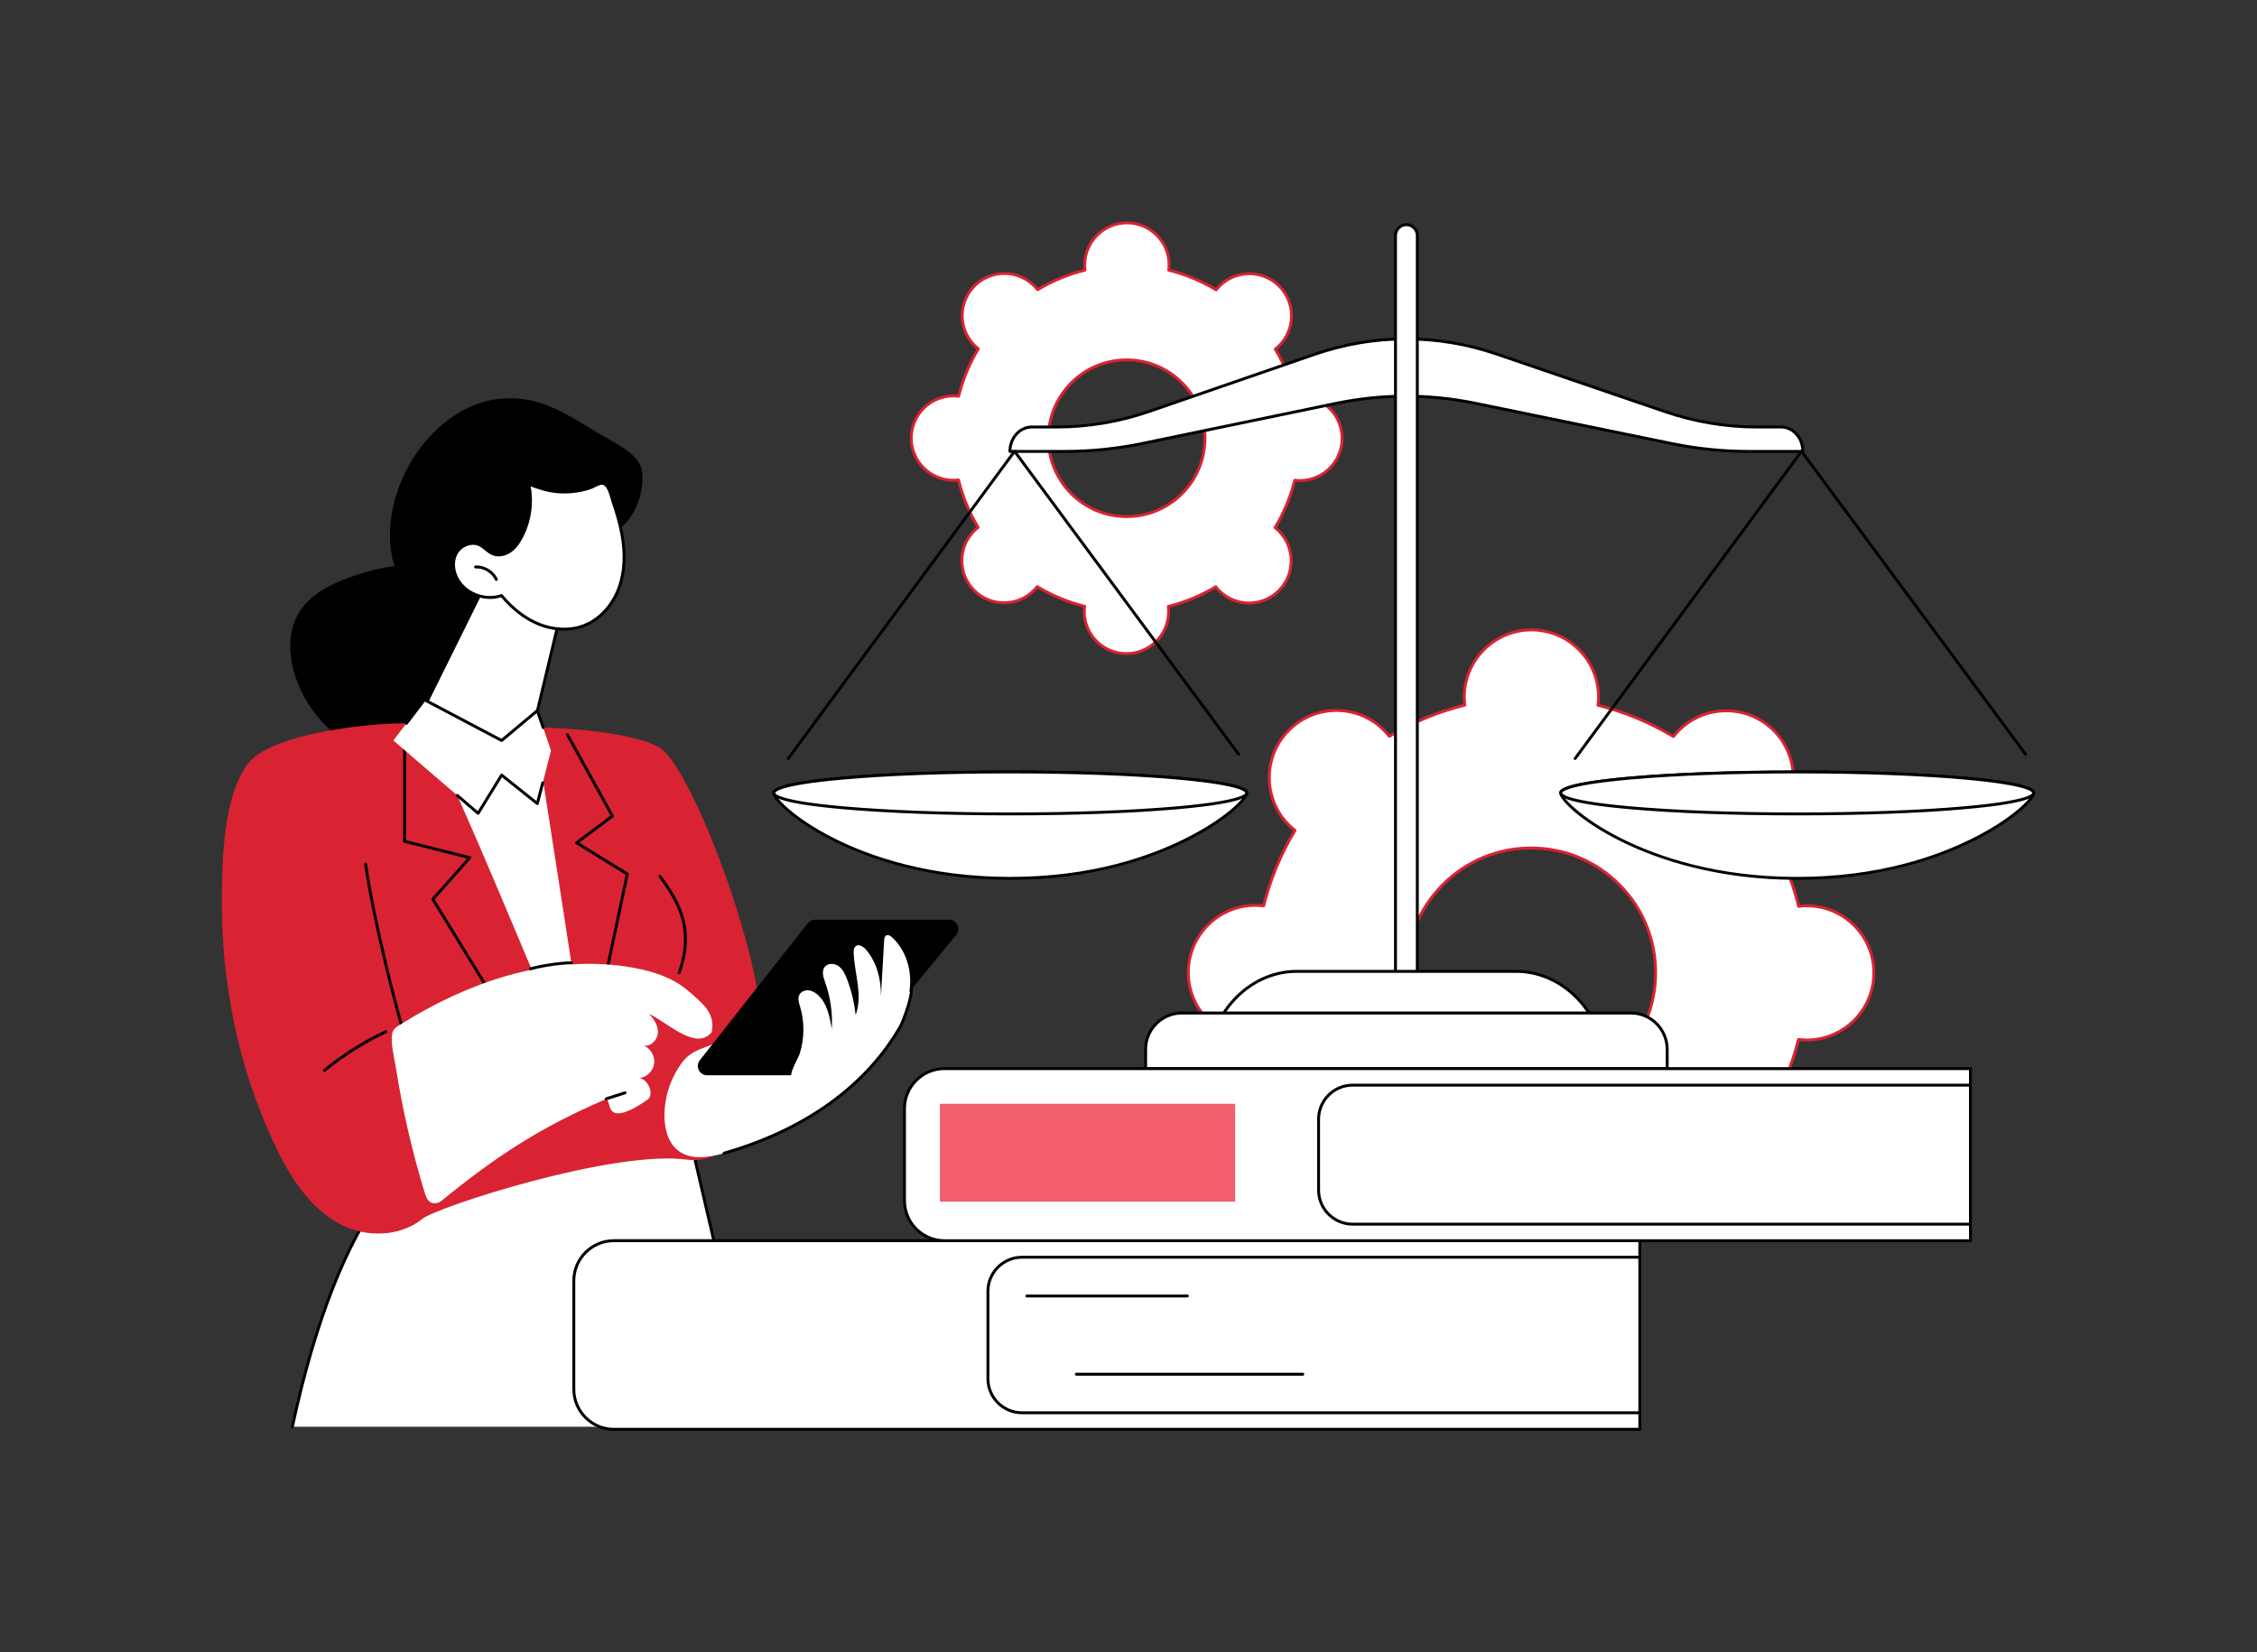 <svg xmlns="http://www.w3.org/2000/svg" id="Illustration" viewBox="0 0 3415 2500"><rect x="0" y="0" width="3415" height="2500" fill="#333333" stroke="none"/><defs><style>      .cls-1 {        fill: #fff;      }      .cls-2 {        fill: #f25e6b;      }      .cls-3 {        fill: #d92332;      }    </style></defs><g><g><path class="cls-1" d="M1935.49,432.88c-24.9-24.95-65.31-24.99-90.27-.08-1.86,1.86-3.54,3.82-5.12,5.84-22.59-13.64-46.79-23.59-71.74-29.8.31-2.54.52-5.12.53-7.74.04-35.25-28.5-63.86-63.75-63.89-35.25-.03-63.87,28.52-63.91,63.77,0,2.63.2,5.2.5,7.75-24.96,6.16-49.19,16.07-71.82,29.67-1.58-2.02-3.25-3.99-5.11-5.85-24.9-24.95-65.31-24.99-90.27-.08-24.96,24.91-25.01,65.32-.11,90.27,1.86,1.86,3.82,3.54,5.84,5.12-13.65,22.6-23.61,46.8-29.82,71.75-2.54-.31-5.12-.52-7.74-.52-35.25-.03-63.87,28.52-63.91,63.77-.04,35.25,28.5,63.86,63.75,63.89,2.63,0,5.2-.2,7.74-.51,6.15,24.96,16.05,49.18,29.64,71.81-2.02,1.58-3.99,3.25-5.85,5.11-24.96,24.91-25.01,65.32-.11,90.27,24.9,24.95,65.31,24.99,90.27.08,1.86-1.86,3.54-3.82,5.12-5.84,22.6,13.64,46.8,23.59,71.74,29.8-.31,2.54-.52,5.12-.53,7.74-.04,35.25,28.5,63.86,63.75,63.89,35.25.03,63.87-28.52,63.91-63.77,0-2.63-.2-5.2-.5-7.75,24.96-6.16,49.19-16.07,71.82-29.67,1.58,2.02,3.25,3.99,5.11,5.85,24.9,24.95,65.31,24.99,90.27.08,24.96-24.91,25.01-65.32.11-90.27-1.86-1.86-3.82-3.54-5.84-5.12,13.65-22.6,23.61-46.8,29.82-71.75,2.54.31,5.12.52,7.74.52,35.25.03,63.87-28.52,63.91-63.77.04-35.25-28.5-63.86-63.75-63.89-2.63,0-5.2.2-7.74.51-6.16-24.96-16.05-49.18-29.64-71.81,2.02-1.58,3.99-3.25,5.85-5.11,24.96-24.91,25.01-65.32.11-90.27ZM1788.65,579.4c46.24,46.33,46.14,121.39-.21,167.64-46.35,46.25-121.41,46.18-167.64-.15-46.24-46.33-46.14-121.39.21-167.64,46.35-46.25,121.41-46.18,167.64.15Z"></path><path class="cls-3" d="M1704.38,991.3h-.06c-17.64-.02-34.21-6.9-46.67-19.38-12.46-12.48-19.31-29.07-19.28-46.71,0-1.91.11-3.91.33-6.08-24.19-6.21-47.33-15.82-68.83-28.59-1.39,1.69-2.74,3.18-4.08,4.52-12.48,12.45-29.04,19.3-46.66,19.3h-.06c-17.64-.02-34.21-6.9-46.67-19.38-25.71-25.77-25.66-67.66.12-93.39,1.34-1.34,2.84-2.68,4.53-4.07-12.73-21.54-22.29-44.69-28.44-68.89-2.18.21-4.21.23-6.08.31-17.64-.02-34.21-6.9-46.67-19.38-12.46-12.48-19.31-29.07-19.28-46.71.05-36.39,29.67-65.97,66.05-65.97h.06c1.9,0,3.9.11,6.08.32,6.22-24.19,15.83-47.33,28.61-68.84-1.69-1.39-3.18-2.73-4.52-4.07-25.72-25.77-25.66-67.66.11-93.39,25.78-25.72,67.67-25.69,93.39.08,1.34,1.34,2.68,2.83,4.07,4.53,21.54-12.73,44.7-22.3,68.9-28.46-.21-2.17-.31-4.17-.31-6.08.05-36.39,29.67-65.97,66.05-65.97h.06c17.64.02,34.21,6.9,46.67,19.38s19.31,29.07,19.28,46.71c0,1.91-.11,3.91-.33,6.08,24.18,6.2,47.31,15.81,68.83,28.59,1.4-1.7,2.72-3.16,4.08-4.52,25.78-25.72,67.67-25.69,93.39.08,25.71,25.77,25.66,67.66-.12,93.39-1.36,1.36-2.82,2.68-4.53,4.07,12.72,21.53,22.28,44.69,28.44,68.89,2.16-.21,4.15-.31,6.04-.31h.04c17.64.02,34.21,6.9,46.67,19.38,12.46,12.48,19.31,29.07,19.28,46.71-.05,36.39-29.67,65.97-66.06,65.97h-.06c-1.9,0-3.9-.11-6.08-.32-6.22,24.18-15.83,47.32-28.61,68.84,1.69,1.39,3.18,2.73,4.52,4.07,25.72,25.77,25.66,67.67-.11,93.39-12.47,12.44-29.04,19.3-46.65,19.3h-.06c-17.64-.02-34.21-6.9-46.67-19.38-1.36-1.36-2.67-2.82-4.07-4.53-21.54,12.73-44.7,22.3-68.9,28.46.21,2.19.31,4.19.31,6.08-.05,36.39-29.67,65.97-66.05,65.97ZM1569.36,885.46c.39,0,.78.1,1.14.32,22.14,13.37,46.07,23.31,71.14,29.55,1.08.27,1.79,1.3,1.65,2.41-.34,2.75-.51,5.2-.51,7.48-.02,16.46,6.37,31.94,18,43.59,11.63,11.65,27.09,18.07,43.55,18.09h.06c33.96,0,61.61-27.61,61.65-61.57,0-2.29-.15-4.67-.49-7.48-.13-1.1.58-2.13,1.66-2.4,25.07-6.19,49.03-16.09,71.21-29.42.96-.57,2.19-.34,2.87.53,1.75,2.23,3.32,4.03,4.93,5.64,11.63,11.65,27.1,18.08,43.56,18.09h.06c16.44,0,31.9-6.4,43.54-18.01,24.06-24.01,24.11-63.1.11-87.16-1.6-1.6-3.44-3.22-5.64-4.94-.87-.69-1.1-1.92-.52-2.87,13.38-22.15,23.33-46.09,29.57-71.15.27-1.08,1.3-1.78,2.41-1.65,2.79.34,5.31.58,7.53.51,33.96,0,61.61-27.61,61.65-61.57.02-16.46-6.37-31.94-18-43.6-11.63-11.65-27.09-18.07-43.55-18.09h-.04c-2.26,0-4.69.16-7.44.49-1.11.13-2.14-.58-2.4-1.66-6.18-25.07-16.07-49.03-29.39-71.2-.57-.95-.34-2.18.53-2.87,2.24-1.75,4.03-3.31,5.65-4.93,24.06-24.01,24.11-63.1.11-87.16-24-24.05-63.09-24.08-87.16-.08-1.62,1.61-3.19,3.4-4.94,5.64-.69.88-1.92,1.09-2.87.52-22.15-13.37-46.09-23.32-71.14-29.55-1.08-.27-1.79-1.3-1.65-2.41.34-2.75.51-5.2.51-7.48.02-16.46-6.37-31.94-18-43.59-11.63-11.65-27.09-18.07-43.55-18.09h-.06c-33.95,0-61.6,27.61-61.65,61.57,0,2.28.16,4.72.49,7.48.13,1.11-.58,2.14-1.66,2.4-25.07,6.19-49.03,16.09-71.21,29.42-.96.57-2.18.34-2.87-.53-1.72-2.2-3.33-4.04-4.93-5.65-24-24.05-63.09-24.08-87.16-.08-24.06,24.01-24.1,63.1-.11,87.16,1.6,1.6,3.44,3.22,5.64,4.94.87.69,1.1,1.92.52,2.87-13.38,22.15-23.33,46.09-29.57,71.15-.27,1.08-1.28,1.82-2.41,1.65-2.77-.34-5.22-.5-7.48-.5h-.06c-33.96,0-61.61,27.61-61.65,61.57-.02,16.46,6.37,31.94,18,43.59,11.63,11.65,27.09,18.07,43.55,18.09,2.17.02,4.71-.16,7.48-.49,1.12-.13,2.14.58,2.4,1.66,6.18,25.07,16.07,49.02,29.39,71.2.57.95.34,2.18-.53,2.87-2.23,1.75-4.03,3.31-5.65,4.93-24.06,24.01-24.11,63.1-.11,87.16,11.63,11.65,27.09,18.07,43.55,18.09h.06c16.44,0,31.9-6.4,43.54-18.01,1.62-1.62,3.19-3.41,4.94-5.64.43-.55,1.08-.84,1.73-.84ZM1704.69,783.89h-.11c-32.25-.03-62.56-12.61-85.34-35.44-47.02-47.12-46.92-123.72.21-170.76,22.81-22.76,53.1-35.29,85.31-35.29h.11c32.25.03,62.56,12.61,85.34,35.44,47.02,47.12,46.92,123.72-.21,170.76-22.81,22.76-53.1,35.29-85.31,35.29ZM1704.77,546.81c-31.04,0-60.22,12.07-82.2,34-45.42,45.32-45.51,119.13-.2,164.53,21.94,21.99,51.14,34.12,82.22,34.15h.11c31.04,0,60.22-12.07,82.2-34,45.42-45.32,45.51-119.13.2-164.53-21.94-21.99-51.14-34.12-82.22-34.15h-.11Z"></path></g><g><path class="cls-1" d="M2683.78,1105.4c-39.61-39.7-103.92-39.76-143.64-.13-2.96,2.96-5.63,6.08-8.15,9.29-35.95-21.71-74.46-37.54-114.16-47.41.5-4.05.83-8.14.84-12.32.07-56.09-45.35-101.61-101.44-101.66-56.09-.05-101.62,45.38-101.69,101.48,0,4.18.32,8.28.8,12.32-39.72,9.81-78.26,25.57-114.27,47.21-2.51-3.21-5.17-6.34-8.12-9.3-39.62-39.7-103.92-39.76-143.64-.13-39.71,39.63-39.79,103.94-.18,143.64,2.95,2.96,6.08,5.63,9.28,8.14-21.72,35.96-37.56,74.47-47.45,114.17-4.05-.49-8.14-.83-12.32-.83-56.09-.05-101.62,45.38-101.69,101.47-.07,56.09,45.35,101.61,101.44,101.66,4.18,0,8.27-.32,12.32-.81,9.79,39.72,25.54,78.26,47.17,114.26-3.21,2.51-6.34,5.17-9.3,8.13-39.71,39.63-39.79,103.94-.18,143.64,39.61,39.7,103.92,39.76,143.64.13,2.96-2.96,5.63-6.08,8.15-9.29,35.95,21.71,74.46,37.53,114.16,47.41-.5,4.05-.83,8.14-.84,12.32-.07,56.09,45.35,101.61,101.44,101.66,56.09.05,101.62-45.38,101.69-101.47,0-4.18-.32-8.28-.8-12.32,39.72-9.81,78.26-25.57,114.27-47.21,2.51,3.21,5.17,6.34,8.12,9.3,39.61,39.7,103.92,39.76,143.64.13,39.71-39.63,39.79-103.94.18-143.64-2.95-2.96-6.08-5.63-9.29-8.14,21.72-35.96,37.56-74.47,47.45-114.17,4.05.49,8.14.83,12.32.83,56.09.05,101.62-45.38,101.69-101.48.07-56.09-45.35-101.61-101.44-101.66-4.18,0-8.27.32-12.32.81-9.8-39.72-25.54-78.26-47.17-114.26,3.21-2.51,6.34-5.17,9.31-8.13,39.71-39.63,39.79-103.94.18-143.64ZM2450.13,1338.55c73.57,73.73,73.42,193.15-.33,266.75-73.75,73.59-193.18,73.49-266.75-.24-73.57-73.73-73.42-193.15.33-266.75,73.75-73.59,193.18-73.49,266.75.24Z"></path><path class="cls-3" d="M2316.04,1992.64h-.09c-27.72-.02-53.76-10.84-73.34-30.46-19.57-19.62-30.34-45.69-30.3-73.4,0-3.3.21-6.81.63-10.66-39.13-9.93-76.53-25.47-111.23-46.2-2.44,3.02-4.78,5.64-7.11,7.97-19.6,19.56-45.64,30.33-73.32,30.33h-.1c-27.72-.02-53.76-10.84-73.34-30.46-40.41-40.5-40.33-106.33.18-146.75,2.33-2.33,4.95-4.66,7.98-7.09-20.66-34.75-36.12-72.19-45.96-111.33-3.84.41-7.32.61-10.61.61h-.04c-27.72-.02-53.76-10.84-73.34-30.46-19.58-19.62-30.34-45.69-30.3-73.4.07-57.19,46.63-103.68,103.8-103.68h.09c3.3,0,6.8.21,10.66.62,9.94-39.12,25.49-76.53,46.23-111.24-3.02-2.44-5.63-4.78-7.96-7.11-19.57-19.62-30.34-45.69-30.3-73.41.03-27.72,10.86-53.77,30.49-73.35,19.6-19.56,45.64-30.33,73.32-30.33h.1c27.72.03,53.76,10.84,73.34,30.46,2.33,2.33,4.66,4.95,7.09,7.98,34.76-20.68,72.2-36.15,111.34-46-.41-3.84-.6-7.34-.6-10.66.07-57.19,46.63-103.68,103.81-103.68h.09c27.72.03,53.76,10.84,73.34,30.46,19.57,19.62,30.34,45.69,30.3,73.4,0,3.3-.21,6.81-.63,10.66,39.11,9.92,76.51,25.46,111.23,46.2,2.44-3.02,4.78-5.63,7.11-7.96,19.6-19.56,45.63-30.33,73.32-30.33.03,0,.06,0,.09,0,27.72.02,53.76,10.84,73.34,30.46,40.41,40.5,40.33,106.33-.18,146.75-2.33,2.33-4.96,4.66-7.98,7.09,20.66,34.74,36.11,72.17,45.96,111.32,3.84-.41,7.32-.61,10.61-.61h.05c27.72.03,53.76,10.84,73.34,30.46,19.58,19.62,30.34,45.69,30.3,73.4-.07,57.18-46.63,103.67-103.8,103.68-3.24.05-6.85-.2-10.75-.62-9.94,39.12-25.49,76.53-46.24,111.24,3.02,2.44,5.63,4.78,7.96,7.11,40.41,40.5,40.33,106.33-.18,146.75-19.6,19.56-45.63,30.33-73.32,30.33h-.09c-27.72-.02-53.76-10.84-73.34-30.46-2.32-2.33-4.65-4.95-7.09-7.98-34.76,20.68-72.2,36.14-111.34,46,.41,3.86.6,7.36.6,10.66-.07,57.18-46.63,103.67-103.8,103.67ZM2101.19,1826.84c.39,0,.78.1,1.14.32,35.33,21.34,73.54,37.2,113.55,47.16,1.08.27,1.79,1.3,1.65,2.41-.55,4.44-.82,8.39-.82,12.06-.03,26.54,10.27,51.5,29.02,70.29,18.74,18.78,43.68,29.14,70.22,29.16h.09c54.75,0,99.33-44.51,99.4-99.27,0-3.66-.25-7.61-.79-12.06-.13-1.1.58-2.13,1.66-2.4,40.02-9.88,78.26-25.68,113.67-46.96.95-.57,2.18-.34,2.87.53,2.77,3.55,5.37,6.52,7.95,9.1,18.74,18.78,43.68,29.14,70.23,29.16h.09c26.51,0,51.44-10.31,70.21-29.04,38.79-38.71,38.87-101.74.17-140.52-2.59-2.59-5.56-5.2-9.09-7.97-.88-.69-1.1-1.92-.53-2.87,21.36-35.36,37.24-73.56,47.2-113.56.27-1.08,1.29-1.81,2.41-1.65,4.49.55,8.42.73,12.15.81,54.75,0,99.33-44.51,99.39-99.27.03-26.54-10.27-51.5-29.01-70.29-18.74-18.78-43.68-29.14-70.23-29.17h-.04c-3.65,0-7.58.26-12.01.8-1.1.14-2.14-.58-2.4-1.66-9.87-40.03-25.66-78.27-46.92-113.65-.57-.95-.34-2.18.53-2.87,3.54-2.76,6.52-5.36,9.11-7.95,38.79-38.71,38.87-101.74.17-140.52-18.74-18.78-43.68-29.14-70.22-29.16-.03,0-.06,0-.09,0-26.51,0-51.44,10.31-70.21,29.04-2.59,2.59-5.2,5.56-7.97,9.09-.68.88-1.91,1.1-2.87.53-35.36-21.35-73.56-37.21-113.55-47.16-1.08-.27-1.79-1.3-1.65-2.41.55-4.44.82-8.39.82-12.06.03-26.54-10.27-51.5-29.02-70.28-18.74-18.78-43.68-29.14-70.22-29.17h-.09c-54.75,0-99.33,44.51-99.4,99.28,0,3.68.25,7.63.79,12.06.13,1.11-.58,2.14-1.66,2.4-40.02,9.88-78.26,25.68-113.66,46.96-.96.57-2.19.34-2.87-.53-2.76-3.54-5.36-6.51-7.95-9.1-18.74-18.78-43.68-29.14-70.22-29.17h-.09c-26.51,0-51.43,10.31-70.2,29.04-18.79,18.75-29.16,43.69-29.19,70.23-.03,26.54,10.27,51.5,29.02,70.29,2.58,2.59,5.55,5.19,9.09,7.97.87.69,1.1,1.92.52,2.87-21.36,35.36-37.24,73.57-47.2,113.56-.27,1.08-1.32,1.81-2.41,1.65-4.45-.54-8.4-.81-12.06-.81h-.09c-54.75,0-99.33,44.51-99.4,99.27-.03,26.54,10.27,51.5,29.01,70.29,18.74,18.78,43.68,29.14,70.23,29.16h.04c3.65,0,7.58-.26,12.01-.8,1.13-.13,2.14.58,2.4,1.66,9.87,40.02,25.65,78.26,46.92,113.65.57.95.34,2.18-.53,2.87-3.59,2.81-6.49,5.33-9.11,7.95-38.79,38.71-38.86,101.74-.17,140.52,18.74,18.78,43.68,29.14,70.22,29.16h.09c26.51,0,51.43-10.31,70.21-29.04,2.59-2.58,5.19-5.56,7.97-9.09.43-.55,1.08-.84,1.73-.84ZM2316.53,1662.62h-.17c-50.97-.05-98.87-19.94-134.86-56.01-74.31-74.47-74.16-195.53.34-269.86,36.04-35.97,83.92-55.77,134.82-55.77h.17c50.97.05,98.87,19.94,134.86,56.01,74.31,74.47,74.16,195.53-.34,269.86-36.04,35.97-83.92,55.77-134.82,55.77ZM2316.65,1285.38c-49.73,0-96.5,19.34-131.71,54.48-72.77,72.62-72.92,190.88-.33,263.63,35.16,35.24,81.95,54.67,131.75,54.72h.17c49.73,0,96.5-19.34,131.71-54.48,72.77-72.62,72.92-190.88.33-263.63-35.16-35.24-81.95-54.67-131.75-54.72h-.17Z"></path></g></g><g><path d="M970.93,710.9c-4.28-24.85-45.44-43.26-67.09-56.27-48.34-29.06-85.82-55.12-142.15-51.64-64.56,3.99-119.5,53.07-148.04,110.98-18.88,38.33-28.45,82.14-21.22,124.23,1.08,6.27,2.6,12.47,4.47,18.58-10.03,1.11-19.98,2.96-29.63,5.31-17.97,4.37-35.78,10.14-52.86,17.23-18.18,7.55-36.01,17.41-49.73,31.73-11.34,11.83-19.2,26.29-22.89,42.24-3.44,14.88-3.38,30.42-.94,45.44,5.35,32.91,21.26,64.55,43.01,89.71,11.74,13.58,25.81,25.33,42.05,33.17,15.55,7.5,32.76,10.82,49.99,10.27,36.18-1.16,69.57-18.68,94.91-43.82,14.06-13.95,25.92-30.02,35.72-47.2,8.69-15.22,15.78-31.49,19.93-48.54,3.13-12.85,4.38-26.3,3.47-39.53,21.09-1.21,42.12-6.85,61.04-16.21,38.87-19.23,60.8-49.8,87.32-82.16,24.03-29.33,27.44-34.07,60.66-55.95,16.96-11.17,38.37-50.52,31.98-87.58Z"></path><g><path class="cls-1" d="M1144.99,2158.93l-104.19-450.44-457.97,92.96c-74.55,98.35-116.81,248.73-140.16,357.49h702.32Z"></path><path d="M442.41,2161.07c-.15,0-.31-.02-.46-.05-1.19-.26-1.95-1.43-1.69-2.62,34.33-159.77,81.71-280.32,140.82-358.3.32-.43.79-.72,1.32-.83l457.97-92.96c1.17-.23,2.31.5,2.58,1.66l104.74,450.31c.28,1.19-.46,2.37-1.65,2.64-1.18.29-2.37-.46-2.64-1.65l-104.26-448.22-455.05,92.37c-58.48,77.48-105.42,197.22-139.52,355.9-.22,1.03-1.14,1.74-2.15,1.74Z"></path></g><g><g><path class="cls-1" d="M737.83,881.19l-112.95,228.19s120.98,487.36,218.52,481.09c97.54-6.28,87.82-444.63,15.14-478.83l-52.1-7.96,42.52-177.99-111.13-44.5Z"></path><path d="M825.74,1109.42c-.13,0-.26-.01-.4-.04l-19.29-3.54c-.59-.11-1.12-.46-1.45-.96-.33-.51-.44-1.13-.3-1.71l42.52-177.99c.28-1.18,1.48-1.91,2.65-1.63,1.18.28,1.91,1.47,1.63,2.65l-41.98,175.73,17,3.12c1.2.22,1.99,1.37,1.77,2.56-.19,1.06-1.12,1.8-2.16,1.8Z"></path></g><g><g><path class="cls-1" d="M940.93,808.06c4.91,26.73,5.04,54.87-4.01,80.5-9.05,25.63-28.11,48.47-53.55,58.17-22.06,8.41-47.3,6.39-69.09-2.69-21.79-9.08-40.34-24.77-55.48-42.85-23.27,8.25-51.61-1.37-65.01-22.06-7.73-11.94-10.45-27.81-4.14-40.56,6.31-12.74,22.93-20.36,35.81-14.29,7.34,3.46,12.56,10.52,20.04,13.67,8.34,3.51,18.29,1.44,25.8-3.6,7.51-5.04,12.91-12.66,17.21-20.6,13.55-25.02,17.59-55.02,11.14-82.72.61,2.62,14.55,6.56,17.03,7.4,6.25,2.11,12.68,3.67,19.2,4.68,12.86,1.99,26.05,1.86,38.87-.36,6.5-1.13,12.91-2.79,19.14-4.99,4.94-1.75,11.35-6.41,16.61-6.47,11-.12,14.28,19.89,16.94,27.63,5.52,16.07,10.41,32.41,13.49,49.14Z"></path><path d="M853.39,954.25c-13.23,0-26.91-2.74-39.95-8.17-19.91-8.3-38.53-22.53-55.35-42.32-23.78,7.63-52.57-2.47-66.15-23.43-8.89-13.72-10.52-30.1-4.26-42.73,7.18-14.49,25.26-21.65,38.72-15.3,3.78,1.78,6.97,4.41,10.07,6.95,3.24,2.66,6.3,5.18,9.89,6.69,7.05,2.98,16.15,1.67,23.72-3.4,6.17-4.14,11.42-10.44,16.5-19.82,13.26-24.48,17.24-54.06,10.93-81.16,0,0,0,0,0,0-.28-1.19.46-2.37,1.64-2.65,1.1-.25,2.17.34,2.56,1.36.74.79,3.8,2.39,13.96,5.55.76.24,1.36.42,1.72.55,6.05,2.04,12.39,3.58,18.84,4.58,12.64,1.96,25.48,1.84,38.15-.36,6.42-1.11,12.74-2.76,18.78-4.9,1.59-.57,3.42-1.49,5.36-2.48,3.95-2,8.03-4.08,11.97-4.12h.13c10.68,0,14.76,14.59,17.47,24.25.54,1.92,1,3.58,1.44,4.86,6.58,19.16,10.89,34.87,13.57,49.45,5.62,30.55,4.24,58.02-4.09,81.63-9.86,27.92-30.36,50.16-54.84,59.5-9.56,3.65-20.02,5.46-30.77,5.46ZM758.81,898.99c.64,0,1.26.28,1.69.79,16.62,19.84,35,34.05,54.64,42.23,22.61,9.42,47.19,10.39,67.45,2.66,23.29-8.88,42.82-30.13,52.26-56.85,8.08-22.87,9.4-49.58,3.92-79.37-2.64-14.36-6.9-29.87-13.4-48.82-.48-1.41-.96-3.12-1.52-5.11-2.35-8.38-5.89-21.03-13.24-21.03h-.07c-2.91.03-6.52,1.87-10.02,3.64-2.07,1.05-4.02,2.04-5.88,2.7-6.28,2.22-12.83,3.93-19.49,5.09-13.15,2.28-26.46,2.4-39.58.37-6.69-1.04-13.28-2.64-19.57-4.77-.34-.11-.91-.29-1.62-.51-5.14-1.6-8.83-2.89-11.44-4.05,4.87,26.62.42,55.05-12.47,78.84-5.44,10.04-11.13,16.83-17.92,21.38-8.79,5.89-19.47,7.34-27.88,3.8-4.18-1.76-7.63-4.6-10.98-7.34-3.02-2.48-5.86-4.82-9.15-6.37-11.16-5.27-26.85,1.06-32.89,13.27-5.49,11.08-3.92,26.14,4.01,38.38,12.79,19.75,40.21,29.06,62.43,21.18.24-.09.49-.13.74-.13ZM801.8,730.54h0s0,0,0,0Z"></path></g><path d="M751.01,878.99c-.83,0-1.62-.47-2-1.26-5.17-10.98-17.28-18.22-29.4-17.62-1.22.05-2.25-.88-2.31-2.09-.06-1.22.88-2.25,2.09-2.31,13.85-.69,27.7,7.59,33.61,20.14.52,1.1.05,2.41-1.06,2.93-.3.14-.62.21-.94.21Z"></path></g></g><g><rect class="cls-1" x="583.79" y="1144.78" width="347.67" height="416.42"></rect><path class="cls-3" d="M515.75,1853.03c-47.71-24.82-77.88-73.48-100.72-122.08-53.7-114.24-79.75-240.85-79.35-367.03.2-62.57,2-156.61,38.67-207.38,39.68-54.94,245.38-68.29,261.28-59.5,31.08,17.19,242.03,564.28,254.21,556.6,8.15-5.14-79.31-529.77-79.31-552.99,52.97.75,149.5,8.4,187.37,30.74,40.67,23.99,124.83,233.89,148.12,368.31,6.24,35.99,7.1,187.32-23.31,215.36-9.84,9.07-19.2,17.2-27.36,24.03-15.52,13-35.83,18.43-55.9,15.68-110.45-15.17-377.62,71.24-400.23,89.53-34.04,27.53-85.42,28.52-123.46,8.73Z"></path><path d="M914.21,1489.78c-.15,0-.31-.01-.46-.05-1.19-.25-1.95-1.42-1.7-2.61l34.62-163.52-75.32-46.41c-.62-.38-1.01-1.05-1.05-1.78-.03-.73.3-1.43.88-1.86l52.56-39.33-67.13-121.52c-.59-1.06-.2-2.41.86-2.99,1.07-.59,2.41-.2,2.99.86l68.06,123.2c.53.96.27,2.17-.61,2.83l-51.51,38.54,73.88,45.53c.79.49,1.19,1.42,1,2.33l-34.94,165.03c-.22,1.04-1.14,1.75-2.15,1.75Z"></path><path d="M742.59,1505.79c-.74,0-1.47-.37-1.88-1.05l-87.61-142.8c-.51-.83-.41-1.89.23-2.61l53.39-60.25-95.1-23.86c-.98-.25-1.67-1.13-1.67-2.14v-147.3c0-1.22.99-2.2,2.2-2.2s2.2.99,2.2,2.2v145.58l96.95,24.32c.75.19,1.34.75,1.57,1.48.23.74.06,1.54-.46,2.11l-54.71,61.75,86.75,141.41c.64,1.04.31,2.39-.73,3.03-.36.22-.75.32-1.15.32Z"></path><path d="M617.24,1586.21c-.93,0-1.8-.6-2.1-1.53-17.86-55.95-52.56-194.89-64.15-276.81-.17-1.2.67-2.32,1.87-2.49,1.21-.18,2.32.67,2.49,1.87,11.56,81.7,46.17,220.28,63.98,276.09.37,1.16-.27,2.4-1.43,2.77-.22.07-.45.11-.67.11Z"></path><path d="M1027.7,1474c-.24,0-.49-.04-.73-.12-1.15-.4-1.75-1.66-1.35-2.81,20.92-59.74,4.5-99.25-28.76-143.62-.73-.97-.53-2.35.44-3.08.97-.73,2.36-.53,3.08.44,34.13,45.54,50.96,86.13,29.39,147.72-.32.91-1.17,1.48-2.08,1.48Z"></path><g><path class="cls-1" d="M642.72,1805.15c1.85,6.03,4.5,12.87,10.51,14.84,4.75,1.56,10.51.49,14.38-2.67,83.12-67.66,149.4-111.24,247.84-153.5,12.51-5.37-7.26,49.15,63.95.47,11.23-7.68,1.84-30.6-11.59-32.84,11.11-1.56,20.59-11.14,22.01-22.25s-5.35-22.75-15.72-27.04c10.76,2.01,20.77-8.69,21.29-19.6.52-10.91-5.95-21.01-13.75-28.67,29.78,14.42,71.52,56.46,95.12,28.12,6.32-28.7-13.8-43.99-36.13-63.16-22.32-19.17-51.42-28.68-80.37-34.11-64.37-12.08-131.42-6.07-194.33,12.11-55.36,16-108.07,41.15-156.96,71.46-12.02,7.45-16.03,9.05-16.21,22.89-.19,14.83,4.15,31.14,6.47,45.78,4.83,30.46,10.67,60.75,17.53,90.82,7.47,32.75,16.12,65.23,25.96,97.35Z"></path><path d="M917.23,1664.91c-.93,0-1.8-.6-2.1-1.53-.37-1.16.27-2.4,1.43-2.77l28.46-9.06c1.16-.37,2.4.27,2.77,1.43.37,1.16-.27,2.4-1.43,2.77l-28.46,9.06c-.22.07-.45.1-.67.1Z"></path><path d="M803.06,1468.18c-.93,0-1.8-.6-2.1-1.53-.37-1.16.27-2.4,1.43-2.77,10.12-3.22,42.5-9.17,62.04-9.17,1.22,0,2.2.99,2.2,2.2s-.99,2.2-2.2,2.2c-19.14,0-50.82,5.81-60.7,8.96-.22.07-.45.1-.67.1Z"></path><path d="M490.87,1621.95c-.64,0-1.27-.28-1.71-.81-.77-.94-.63-2.33.31-3.1,28.54-23.38,59.96-43.17,93.39-58.84,1.11-.52,2.42-.04,2.93,1.06.52,1.1.04,2.41-1.06,2.93-33.1,15.51-64.21,35.11-92.47,58.26-.41.34-.9.5-1.39.5Z"></path></g><g><path class="cls-1" d="M1005.39,1690.68c.45,18.74,5.82,38.81,20.64,50.33,19.06,14.81,46.39,10.61,69.61,3.95,110.22-31.62,209.62-92.6,266.77-191.81,2.36-4.1,23.33-54.25,14.74-65.57-8.08-10.65-28.14,9.58-41.24,12.32-56.76,11.88-112.76,27.33-167.58,46.2-28.18,9.7-56.05,20.3-83.54,31.78-21.02,8.78-38.91,11.15-52.95,30.17-17.48,23.66-27.14,53.2-26.43,82.63Z"></path><path d="M1095.64,1747.16c-.96,0-1.84-.63-2.12-1.6-.34-1.17.34-2.39,1.51-2.72,121.92-34.98,213.72-100.96,265.46-190.79,3.38-5.86,22.17-53.55,14.9-63.14-.74-.97-.54-2.35.42-3.09.97-.74,2.35-.54,3.09.42,9.69,12.77-12.8,64.89-14.59,68-52.33,90.85-145.03,157.52-268.07,192.83-.2.06-.41.09-.61.09Z"></path><path d="M1435.89,1391.65h-202.62c-4.32,0-8.4,1.98-11.07,5.37l-163.34,207.35c-7.26,9.22-.68,22.73,11.07,22.73h195.61c4.22,0,8.22-1.89,10.89-5.14l170.35-207.35c7.53-9.17,1-22.95-10.89-22.95Z"></path><path class="cls-1" d="M1349.75,1418.33c-2.44-2.23-5.91-4.42-8.82-2.85-2.53,1.36-3,4.73-3.16,7.59-1.61,28.07-3.23,56.15-4.84,84.22.34-25.11-6.2-51.08-22.5-70.21-4.01-4.71-11.1-9.15-15.84-5.17-2.86,2.39-3.08,6.64-2.91,10.36,1.4,31.52,14.04,64.09,2.93,93.62-1.98-18.78-6.46-37.29-13.27-54.9-2.79-7.22-6.26-14.63-12.57-19.12-6.32-4.49-16.26-4.75-20.99,1.38-5.02,6.51-1.91,15.79.84,23.53,7.99,22.43,11.38,46.48,9.9,70.24-3.07-18.56-6.89-38.58-20.77-51.32-4.07-3.73-9.08-6.74-14.59-7.19-5.51-.45-11.48,2.14-13.86,7.11-2.62,5.47-.46,11.89,1.3,17.7,6.76,22.39,6.61,46.72.04,69.13-4.93,16.8-26.03,39.43-3.7,52.55,7.66,4.5,17.12,4.85,25.92,3.59,24.87-3.56,46.49-18.54,65.93-34.42,19.85-16.22,38.7-34.02,53.18-55.15,14.48-21.13,24.45-45.87,25.19-71.45.73-25.59-8.49-51.96-27.4-69.25Z"></path></g><polygon class="cls-1" points="813.07 1075.23 759.01 1120.5 642.2 1058.86 595.18 1120.5 723.37 1230.69 759.01 1172.87 813.07 1216 833.69 1135.8 813.07 1075.23"></polygon><path d="M723.37,1232.9c-.52,0-1.03-.19-1.43-.53l-31.57-27.13c-.92-.79-1.03-2.19-.24-3.11.8-.92,2.19-1.03,3.11-.24l29.61,25.45,34.28-55.62c.33-.54.88-.91,1.5-1.02.63-.11,1.26.06,1.75.45l51.4,41.01,7.23-28.13c.3-1.18,1.51-1.88,2.68-1.59,1.18.3,1.89,1.5,1.59,2.68l-8.08,31.43c-.19.72-.73,1.3-1.43,1.54-.71.24-1.49.1-2.07-.37l-52.11-41.58-34.33,55.7c-.34.55-.9.92-1.54,1.02-.11.02-.23.03-.34.03Z"></path><path d="M759.01,1122.7c-.35,0-.7-.08-1.03-.25l-115.16-60.77-26.1,34.21c-.74.96-2.12,1.16-3.09.42-.97-.74-1.15-2.12-.42-3.09l27.23-35.7c.65-.86,1.82-1.12,2.78-.61l115.5,60.95,52.92-44.32c.56-.46,1.31-.63,2.01-.43.7.2,1.26.72,1.49,1.41l8.74,25.68c.39,1.15-.22,2.4-1.37,2.79-1.15.4-2.4-.22-2.79-1.37l-7.71-22.64-51.59,43.21c-.41.34-.91.51-1.42.51Z"></path></g></g><g><g><g><path class="cls-1" d="M2727.84,683.08h-82.18c-38.82,0-77.56-3.94-115.74-11.77l-297.62-61.06c-69.78-14.32-141.31-14.25-211.07.2l-292.76,60.64c-38.53,7.98-77.63,12-116.81,12h-83.55c0-20.4,14.78-36.94,33.02-36.94h37.52c47.67,0,95.08-8,140.63-23.72l249.47-86.12c89.93-31.05,186.12-31.19,276.12-.41l254.29,86.96c45.18,15.45,92.17,23.3,139.41,23.3h36.24c18.24,0,33.02,16.54,33.02,36.94Z"></path><path d="M2727.84,685.28h-82.18c-38.86,0-77.95-3.98-116.18-11.82l-297.62-61.06c-69.74-14.31-140.46-14.24-210.18.2l-292.76,60.64c-38.58,7.99-78.03,12.04-117.26,12.04h-83.55c-1.22,0-2.2-.99-2.2-2.2,0-21.58,15.8-39.14,35.22-39.14h37.52c47.48,0,94.55-7.94,139.91-23.6l249.47-86.12c90.75-31.33,186.73-31.47,277.56-.42l254.29,86.96c44.99,15.39,91.66,23.19,138.7,23.19h36.24c19.42,0,35.22,17.56,35.22,39.14,0,1.22-.99,2.2-2.2,2.2ZM2127.25,597.32c35.25,0,70.49,3.59,105.5,10.77l297.62,61.06c37.94,7.78,76.73,11.73,115.3,11.73h79.91c-1.01-18.13-14.42-32.54-30.76-32.54h-36.24c-47.53,0-94.67-7.88-140.12-23.42l-254.29-86.96c-89.89-30.74-184.88-30.6-274.7.41l-249.47,86.12c-45.83,15.82-93.38,23.84-141.35,23.84h-37.52c-16.34,0-29.74,14.4-30.76,32.54h81.29c38.92,0,78.08-4.02,116.36-11.95l292.76-60.64c35.32-7.31,70.9-10.97,106.47-10.97Z"></path></g><g><path class="cls-1" d="M2144.49,1491.38h-33.02V356.48c0-9.12,7.39-16.51,16.51-16.51s16.51,7.39,16.51,16.51v1134.89Z"></path><path d="M2144.49,1493.58h-33.02c-1.22,0-2.2-.99-2.2-2.2V356.48c0-10.32,8.39-18.71,18.71-18.71s18.71,8.39,18.71,18.71v1134.89c0,1.22-.99,2.2-2.2,2.2ZM2113.67,1489.17h28.62V356.48c0-7.89-6.42-14.31-14.31-14.31s-14.31,6.42-14.31,14.31v1132.69Z"></path></g><g><path class="cls-1" d="M2425.16,1580.69h-594.36c16.66-65.58,70.2-110.83,131.14-110.83h332.09c60.94,0,114.48,45.25,131.14,110.83Z"></path><path d="M2425.16,1582.9h-594.36c-.68,0-1.32-.31-1.74-.85-.42-.54-.56-1.24-.4-1.9,16.82-66.23,71.63-112.49,133.27-112.49h332.09c61.64,0,116.45,46.26,133.27,112.49.17.66.02,1.36-.4,1.9-.42.54-1.06.85-1.74.85ZM1833.65,1578.49h588.65c-17.12-62.81-69.5-106.42-128.28-106.42h-332.09c-58.77,0-111.16,43.61-128.28,106.42Z"></path></g><g><path class="cls-1" d="M1788.37,1532.86h679.22c30.34,0,54.96,24.63,54.96,54.96v29.19h-789.15v-29.19c0-30.34,24.63-54.96,54.96-54.96Z"></path><path d="M2522.55,1619.21h-789.14c-1.22,0-2.2-.99-2.2-2.2v-29.19c0-31.52,25.65-57.17,57.17-57.17h679.22c31.52,0,57.17,25.65,57.17,57.17v29.19c0,1.22-.99,2.2-2.2,2.2ZM1735.61,1614.81h784.74v-26.98c0-29.09-23.67-52.76-52.76-52.76h-679.22c-29.09,0-52.76,23.67-52.76,52.76v26.98Z"></path></g><g><g><path class="cls-1" d="M3077.12,1199.85c0,17.55-127.79,129.29-357.82,129.29s-357.82-111.75-357.82-129.29,160.2-31.77,357.82-31.77,357.82,14.22,357.82,31.77Z"></path><path d="M2719.3,1331.34c-230.28,0-360.03-110.87-360.03-131.5,0-3.75,0-15.17,106.81-24.66,67.65-6.01,157.58-9.31,253.21-9.31s185.56,3.31,253.21,9.31c106.81,9.48,106.81,20.91,106.81,24.66,0,11.11-35.71,44.33-93.87,73.2-53.58,26.59-143.25,58.29-266.15,58.29ZM2719.3,1170.28c-95.51,0-185.3,3.3-252.82,9.3-101.63,9.02-102.8,19.82-102.8,20.27,0,6.65,27.79,38.01,90.37,69.26,52.85,26.38,141.76,57.83,265.25,57.83s211.03-31.45,264.19-57.84c63.31-31.43,91.43-62.68,91.43-69.25,0-.46-1.17-11.25-102.8-20.27-67.52-6-157.31-9.3-252.82-9.3Z"></path></g><g><ellipse class="cls-1" cx="2719.3" cy="1199.85" rx="357.82" ry="31.77"></ellipse><path d="M2719.3,1233.82c-95.64,0-185.57-3.31-253.21-9.31-106.81-9.48-106.81-20.91-106.81-24.66s0-15.17,106.81-24.66c67.65-6.01,157.58-9.31,253.21-9.31s185.56,3.31,253.21,9.31c106.81,9.48,106.81,20.91,106.81,24.66s0,15.18-106.81,24.66c-67.64,6.01-157.57,9.31-253.21,9.31ZM2719.3,1170.28c-95.51,0-185.3,3.3-252.82,9.3-101.63,9.02-102.8,19.82-102.8,20.27s1.17,11.25,102.8,20.27c67.52,6,157.31,9.3,252.82,9.3s185.3-3.3,252.82-9.3c101.63-9.02,102.8-19.82,102.8-20.27s-1.17-11.25-102.8-20.27c-67.52-6-157.31-9.3-252.82-9.3Z"></path></g><path d="M2383.33,1149.98c-.45,0-.91-.14-1.3-.43-.98-.72-1.19-2.1-.47-3.08l342.48-464.88c.41-.56,1.07-.9,1.77-.9s1.36.33,1.77.89l339.08,458.52c.72.98.52,2.36-.46,3.08-.98.73-2.36.51-3.08-.46l-337.31-456.13-340.71,462.48c-.43.59-1.1.9-1.77.9Z"></path></g><g><g><path class="cls-1" d="M1886.44,1199.85c0,17.55-127.79,129.29-357.82,129.29s-357.82-111.75-357.82-129.29,160.2-31.77,357.82-31.77,357.82,14.22,357.82,31.77Z"></path><path d="M1528.62,1331.34c-230.28,0-360.03-110.87-360.03-131.5,0-3.75,0-15.17,106.81-24.66,67.65-6.01,157.57-9.31,253.21-9.31s185.56,3.31,253.21,9.31c106.81,9.48,106.81,20.91,106.81,24.66,0,11.11-35.71,44.33-93.87,73.2-53.58,26.59-143.25,58.29-266.15,58.29ZM1528.62,1170.28c-95.51,0-185.3,3.3-252.82,9.3-101.63,9.02-102.8,19.82-102.8,20.27,0,6.65,27.79,38.01,90.37,69.26,52.85,26.38,141.76,57.83,265.25,57.83s211.03-31.45,264.19-57.84c63.31-31.43,91.43-62.68,91.43-69.25,0-.46-1.17-11.25-102.8-20.27-67.52-6-157.31-9.3-252.82-9.3Z"></path></g><g><ellipse class="cls-1" cx="1528.62" cy="1199.85" rx="357.82" ry="31.77"></ellipse><path d="M1528.62,1233.82c-95.64,0-185.57-3.31-253.21-9.31-106.81-9.48-106.81-20.91-106.81-24.66s0-15.17,106.81-24.66c67.65-6.01,157.57-9.31,253.21-9.31s185.56,3.31,253.21,9.31c106.81,9.48,106.81,20.91,106.81,24.66s0,15.18-106.81,24.66c-67.64,6.01-157.57,9.31-253.21,9.31ZM1528.62,1170.28c-95.51,0-185.3,3.3-252.82,9.3-101.63,9.02-102.8,19.82-102.8,20.27s1.17,11.25,102.8,20.27c67.52,6,157.31,9.3,252.82,9.3s185.3-3.3,252.82-9.3c101.63-9.02,102.8-19.82,102.8-20.27s-1.17-11.25-102.8-20.27c-67.52-6-157.31-9.3-252.82-9.3Z"></path></g><path d="M1192.64,1149.98c-.45,0-.91-.14-1.3-.43-.98-.72-1.19-2.1-.47-3.08l342.48-464.88c.41-.56,1.07-.9,1.77-.9s1.36.33,1.77.89l339.08,458.52c.73.98.52,2.36-.46,3.08-.98.73-2.36.51-3.08-.46l-337.31-456.13-340.71,462.48c-.43.59-1.1.9-1.77.9Z"></path></g></g><g><g><g><path class="cls-1" d="M928.8,1877.4h1552.34v285.39H928.8c-33.43,0-60.57-27.14-60.57-60.57v-164.26c0-33.43,27.14-60.57,60.57-60.57Z"></path><path d="M2481.14,2165H928.8c-34.61,0-62.77-28.16-62.77-62.77v-164.26c0-34.61,28.16-62.77,62.77-62.77h1552.34c1.22,0,2.2.99,2.2,2.2v285.39c0,1.22-.99,2.2-2.2,2.2ZM928.8,1879.61c-32.18,0-58.36,26.18-58.36,58.36v164.26c0,32.18,26.18,58.36,58.37,58.36h1550.14v-280.99H928.8Z"></path></g><path d="M2481.14,2140h-934.78c-29.64,0-53.76-24.12-53.76-53.76v-132.27c0-29.64,24.12-53.76,53.76-53.76h934.78c1.22,0,2.2.99,2.2,2.2s-.99,2.2-2.2,2.2h-934.78c-27.22,0-49.36,22.14-49.36,49.36v132.27c0,27.22,22.14,49.36,49.36,49.36h934.78c1.22,0,2.2.99,2.2,2.2s-.99,2.2-2.2,2.2Z"></path><path d="M1796.55,1963.27h-242.82c-1.22,0-2.2-.99-2.2-2.2s.99-2.2,2.2-2.2h242.82c1.22,0,2.2.99,2.2,2.2s-.99,2.2-2.2,2.2Z"></path><path d="M1971.23,2081.65h-342.65c-1.22,0-2.2-.99-2.2-2.2s.99-2.2,2.2-2.2h342.65c1.22,0,2.2.99,2.2,2.2s-.99,2.2-2.2,2.2Z"></path></g><g><g><path class="cls-1" d="M1429.11,1617.01h1552.34v260.39h-1552.34c-33.43,0-60.57-27.14-60.57-60.57v-139.26c0-33.43,27.14-60.57,60.57-60.57Z"></path><path d="M2981.45,1879.61h-1552.34c-34.61,0-62.77-28.16-62.77-62.77v-139.26c0-34.61,28.16-62.77,62.77-62.77h1552.34c1.22,0,2.2.99,2.2,2.2v260.39c0,1.22-.99,2.2-2.2,2.2ZM1429.11,1619.21c-32.18,0-58.37,26.18-58.37,58.37v139.26c0,32.18,26.18,58.37,58.37,58.37h1550.14v-255.99h-1550.14Z"></path></g><path d="M2981.45,1854.61h-934.78c-29.64,0-53.76-24.12-53.76-53.76v-107.27c0-29.64,24.12-53.76,53.76-53.76h934.78c1.22,0,2.2.99,2.2,2.2s-.99,2.2-2.2,2.2h-934.78c-27.22,0-49.36,22.14-49.36,49.36v107.27c0,27.22,22.14,49.36,49.36,49.36h934.78c1.22,0,2.2.99,2.2,2.2s-.99,2.2-2.2,2.2Z"></path><rect class="cls-2" x="1422.25" y="1670.2" width="446.6" height="148.16"></rect></g></g></g></svg>